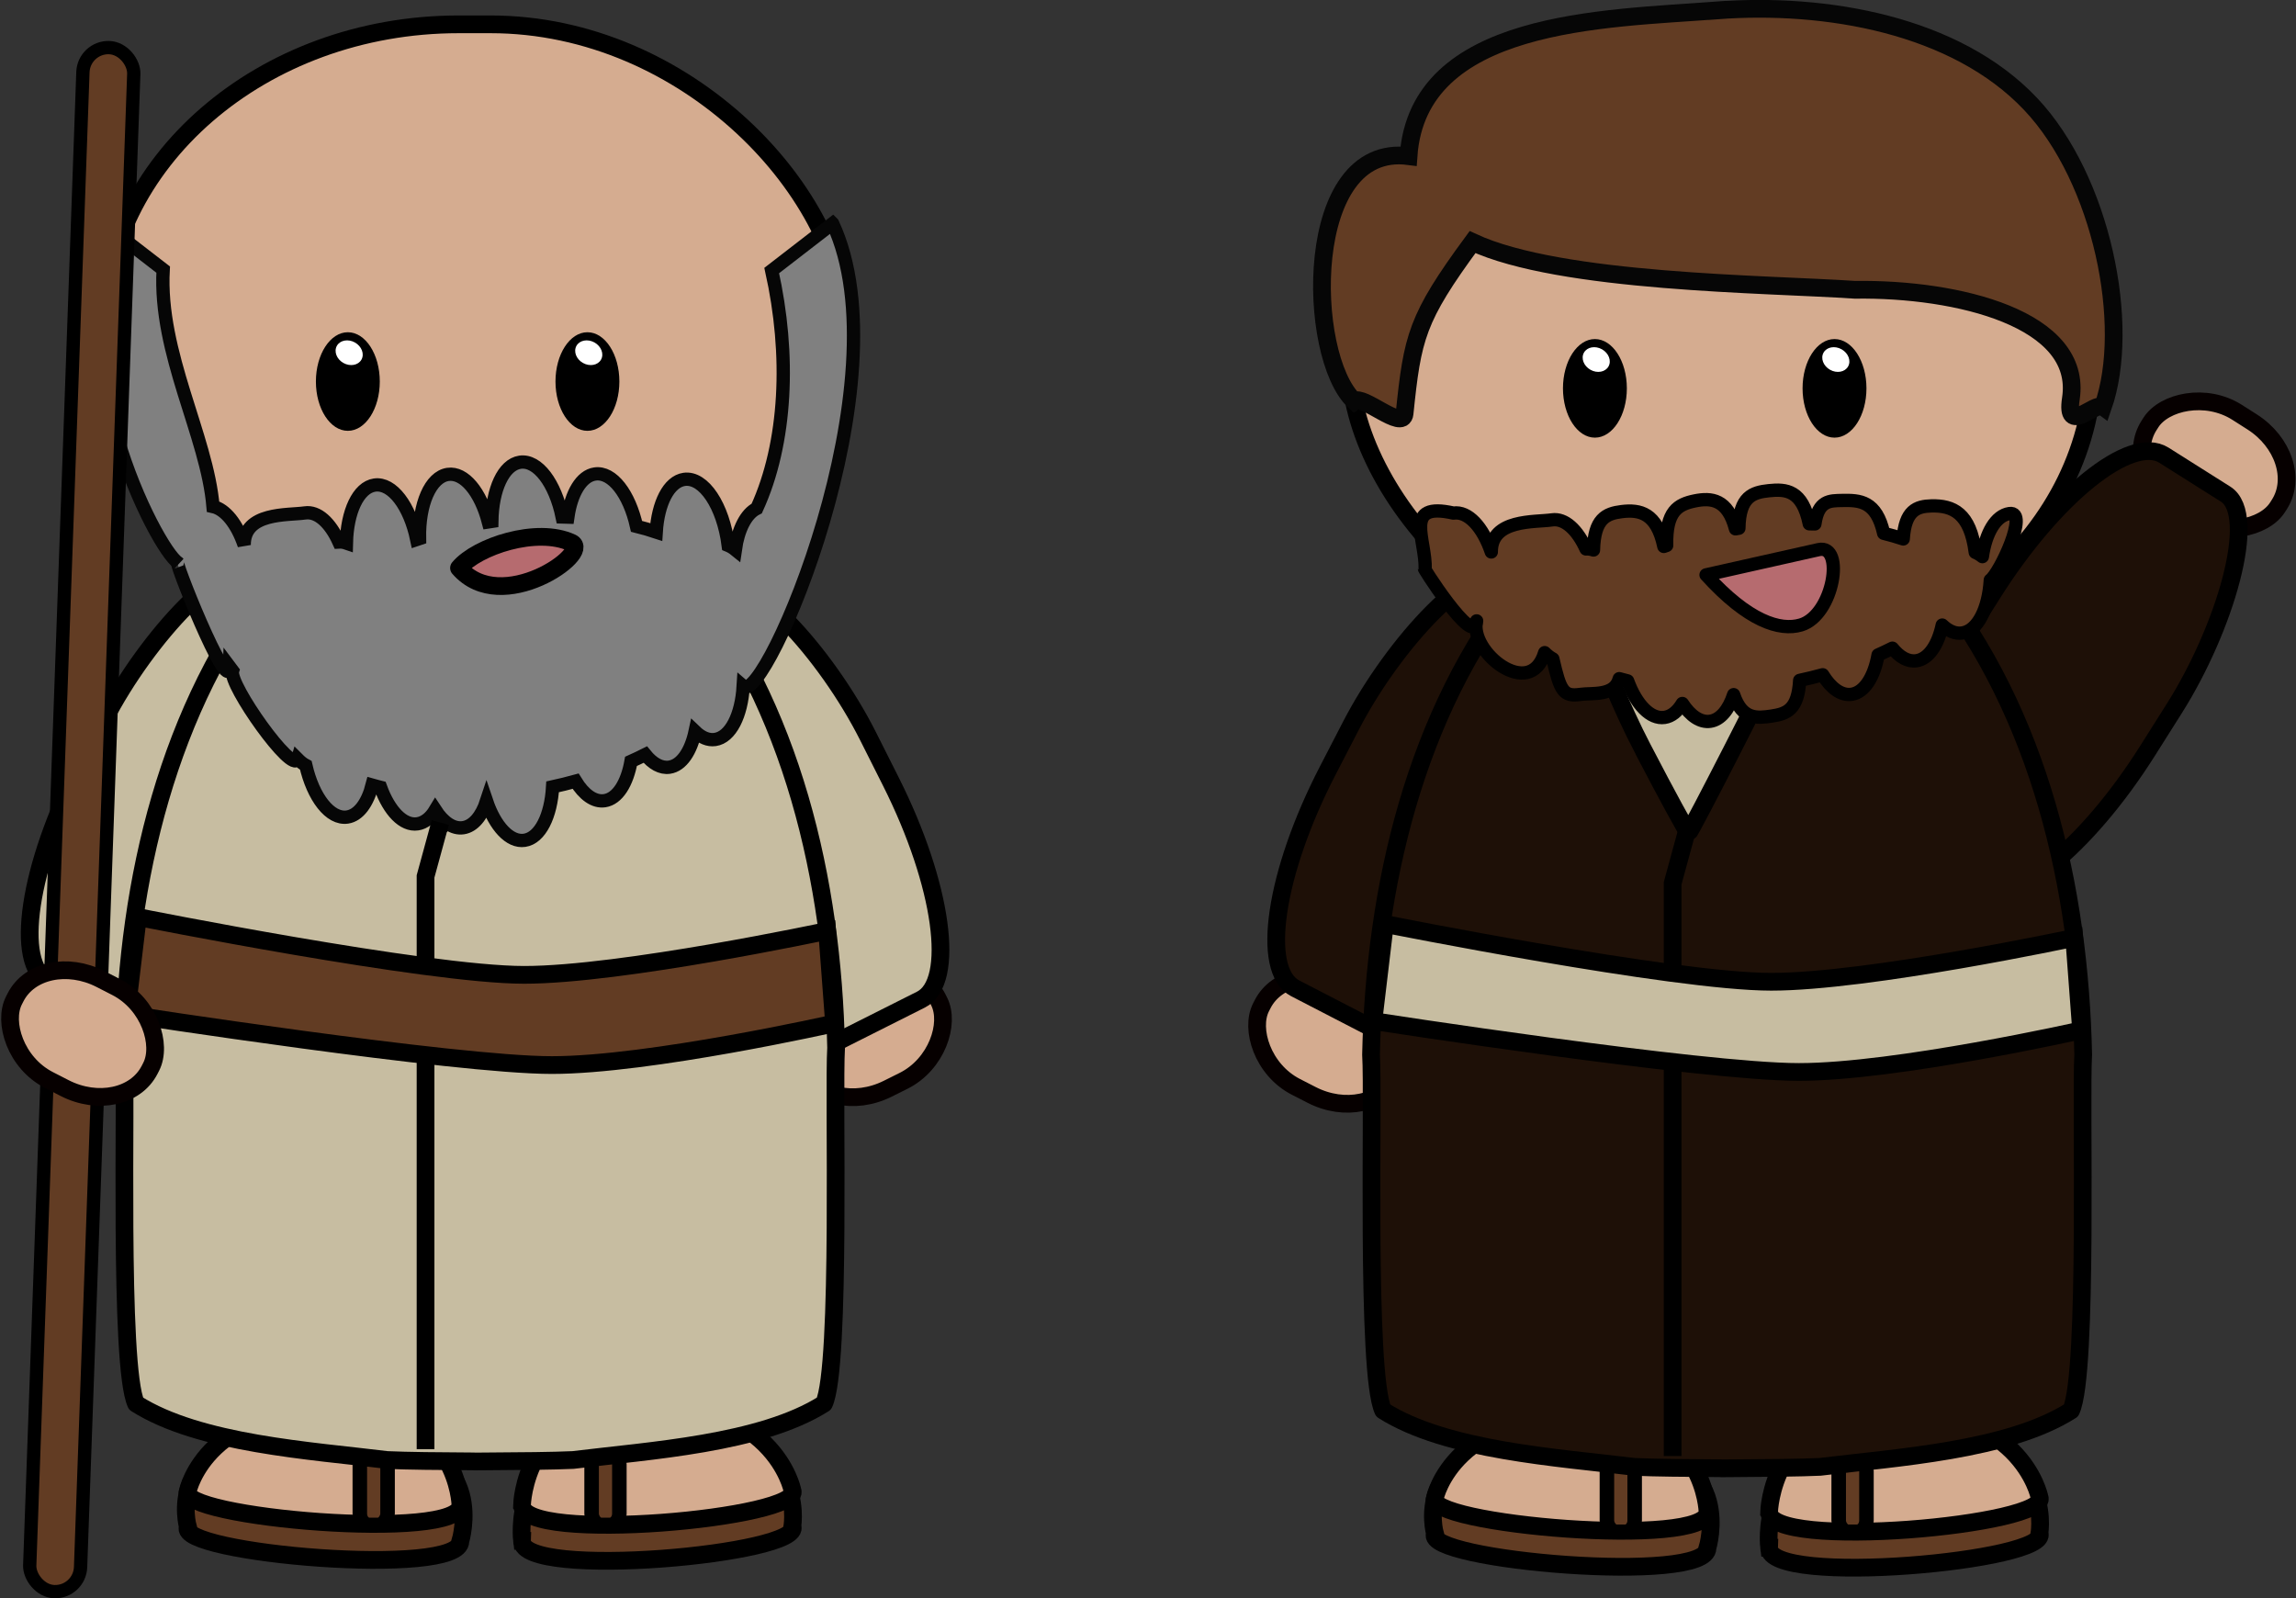 <?xml version="1.0" encoding="UTF-8" standalone="no"?>
<!-- Created with Inkscape (http://www.inkscape.org/) -->
<svg
    xmlns:inkscape="http://www.inkscape.org/namespaces/inkscape"
    xmlns:rdf="http://www.w3.org/1999/02/22-rdf-syntax-ns#"
    xmlns="http://www.w3.org/2000/svg"
    xmlns:xlink="http://www.w3.org/1999/xlink"
    xmlns:ns1="http://sozi.baierouge.fr"
    xmlns:cc="http://creativecommons.org/ns#"
    xmlns:dc="http://purl.org/dc/elements/1.1/"
    xmlns:sodipodi="http://sodipodi.sourceforge.net/DTD/sodipodi-0.dtd"
    id="svg132013"
    sodipodi:docname="New document 117"
    viewBox="0 0 518.07 360.67"
    version="1.1"
    inkscape:version="0.48.3.1 r9886"
  >
  <rect x="0" y="0" width="518.07" height="360.67" fill="#333333" stroke="none"/>
  <sodipodi:namedview
      id="base"
      bordercolor="#666666"
      inkscape:pageshadow="2"
      inkscape:window-y="24"
      fit-margin-left="0"
      pagecolor="#ffffff"
      fit-margin-top="0"
      inkscape:window-maximized="0"
      inkscape:zoom="0.24748737"
      inkscape:window-x="0"
      inkscape:window-height="415"
      showgrid="false"
      borderopacity="1.0"
      inkscape:current-layer="layer1"
      inkscape:cx="430.17437"
      inkscape:cy="197.38176"
      fit-margin-right="0"
      fit-margin-bottom="0"
      inkscape:window-width="472"
      inkscape:pageopacity="0.0"
      inkscape:document-units="px"
  />
  <g
      id="layer1"
      inkscape:label="Layer 1"
      inkscape:groupmode="layer"
      transform="translate(-211.51 -441.81)"
    >
    <g
        id="g105940"
        transform="translate(-4379.9 677.67)"
      >
      <path
          id="path105934"
          sodipodi:nodetypes="cssccc"
          inkscape:connector-curvature="0"
          style="stroke:#000000;stroke-width:4;fill:#623c23"
          d="m4695.3 111.83s6.283-20.666-17.908-21.789c-2.115-0.098-20.164-1.766-22.046-1.692-27.08 1.053-21.544 20.312-21.544 20.312-2.901 6.003 61.757 11.62 61.499 3.17z"
      />
      <path
          id="path41081-6-7-9"
          d="m4695.3 103.71s-0.544-20.666-24.735-21.789c-32.543-1.51-36.764 18.619-36.764 18.619-2.901 6.003 61.757 11.62 61.499 3.17z"
          style="stroke:#000000;stroke-width:4;fill:#d5ac90"
          inkscape:connector-curvature="0"
      />
      <rect
          id="rect105936"
          style="stroke:#000000;stroke-width:3.278;fill:#623c23"
          transform="scale(1,-1)"
          rx="2.145"
          ry="2.561"
          height="16.203"
          width="6.263"
          y="-108.23"
          x="4672.6"
      />
    </g
    >
    <rect
        id="rect41071-0-7-6"
        style="stroke-linejoin:round;fill-rule:evenodd;stroke:#060000;stroke-linecap:round;stroke-width:4;fill:#d5ac90"
        inkscape:transform-center-x="-78.435671"
        inkscape:transform-center-y="-68.663579"
        rx="15.192"
        transform="matrix(-.895 .446 .446 .895 0 0)"
        ry="12.393"
        width="34.381"
        y="773.42"
        x="-81.134"
        height="25.586"
    />
    <rect
        id="rect41083-2-0-7"
        style="stroke-linejoin:round;fill-rule:evenodd;stroke:#000000;stroke-linecap:round;stroke-width:4;fill:#c7bda1"
        inkscape:transform-center-x="-38.454244"
        inkscape:transform-center-y="-31.468582"
        rx="16.035"
        transform="rotate(-26.7)"
        ry="46.961"
        width="65.667"
        y="679.24"
        x="25.117"
        height="105.37"
    />
    <rect
        id="rect41073-9-0-4"
        style="stroke-linejoin:round;fill-rule:evenodd;stroke:#000000;stroke-linecap:round;stroke-width:4;fill:#c7bda1"
        inkscape:transform-center-x="28.814377"
        inkscape:transform-center-y="-23.534383"
        rx="16.035"
        transform="matrix(-.888 -.459 -.459 .888 0 0)"
        ry="46.961"
        width="65.667"
        y="381.96"
        x="-552.08"
        height="105.37"
    />
    <g
        id="g105945"
        transform="translate(-4379.9 677.67)"
      >
      <path
          id="path105932"
          sodipodi:nodetypes="cssccc"
          inkscape:connector-curvature="0"
          style="stroke:#000000;stroke-width:4;fill:#623c23"
          d="m4709.2 111.83s-2.641-20.441 18.524-23.131c0.918-0.117 13.131-1.124 14.128-1.173 32.277-1.582 28.347 20.983 28.347 20.983 2.878 6.289-61.256 12.174-60.998 3.321z"
      />
      <path
          id="path41079-6-2-0"
          d="m4709.2 103.71s0.539-21.651 24.534-22.827c32.277-1.582 36.466 19.507 36.466 19.507 2.878 6.289-61.256 12.174-60.998 3.321z"
          style="stroke:#000000;stroke-width:4;fill:#d5ac90"
          inkscape:connector-curvature="0"
      />
      <rect
          id="rect105938"
          style="stroke:#000000;stroke-width:3.278;fill:#623c23"
          rx="2.145"
          ry="2.561"
          height="16.203"
          width="6.263"
          y="92.03"
          x="4724.9"
      />
    </g
    >
    <path
        id="path41085-0-8-5"
        sodipodi:nodetypes="cscccccccccccccccccc"
        style="stroke-linejoin:round;fill-rule:evenodd;stroke:#000000;stroke-linecap:round;stroke-width:4;fill:#c7bda1"
        inkscape:connector-curvature="0"
        d="m320.45 545.33c-0.265 0-0.534 0.024-0.799 0.024h-1.157v0.06c-17.836 1.011-34.36 12.1-45.433 26.098-23.734 29.806-32.786 69.062-33.585 106.73 0.624 9.662-1.198 71.912 2.732 80.289 14.282 9.076 39.468 10.595 56.635 12.716 4.556 0.211 11.793 0.27 19.65 0.315v0.024c0.824 0 1.609 0 2.422-0.024 0.08-0.001 0.158 0.001 0.238 0 7.857-0.046 15.094-0.103 19.65-0.315 17.168-2.121 42.354-3.64 56.635-12.716 3.931-8.378 2.108-70.628 2.732-80.289-0.799-37.68-9.849-76.941-33.582-106.74-11.074-13.989-27.598-25.084-45.433-26.103v-0.084h-0.704z"
    />
    <rect
        id="rect41087-3-8-6"
        style="stroke-linejoin:bevel;fill-rule:evenodd;stroke:#000000;stroke-linecap:round;stroke-width:4;fill:#d5ac90"
        rx="80.356"
        ry="69.563"
        height="143.92"
        width="167.91"
        y="447.3"
        x="234.65"
    />
    <path
        id="path34208-4-5"
        sodipodi:nodetypes="scsccss"
        style="stroke:#000000;stroke-width:4;fill:#c7bda1"
        inkscape:connector-curvature="0"
        d="m300.96 609.54c-5.338-10.244-9.611-21.331-9.494-21.448 0.117-0.117 3.332 0.342 7.144 1.02 4.464 0.794 11.334 1.26 19.294 1.31 6.799 0.042 12.363 0.184 12.363 0.314 0 0.684-18.779 37.43-19.156 37.43-0.245 0-4.813-8.382-10.151-18.626z"
    />
    <path
        id="path41089-0-6-7"
        sodipodi:nodetypes="ccccccccccccccccccccccccccccccccccccccccccccccccc"
        style="stroke:#060606;stroke-width:3;fill:#808080"
        inkscape:connector-curvature="0"
        d="m399.39 492.23-13.75 10.625c4.252 19.001 3.407 38.86-3.375 53.688-2.431 1.2-4.191 4.709-4.844 9.312-0.518-0.42-1.05-0.743-1.594-0.969-1.133-8.923-5.527-15.552-9.938-14.906-3.491 0.512-5.904 5.413-6.312 11.875-1.415-0.473-2.917-0.901-4.438-1.281-1.636-7.33-5.484-12.382-9.375-11.812-3.09 0.453-5.36 4.351-6.125 9.719-0.422-0.017-0.856-0.022-1.281-0.031-1.567-7.603-5.519-12.927-9.5-12.344-3.751 0.55-6.267 6.169-6.375 13.344-0.257 0.037-0.524 0.084-0.781 0.125-1.763-6.73-5.433-11.26-9.125-10.719-3.949 0.579-6.567 6.753-6.406 14.469-0.215 0.07-0.412 0.148-0.625 0.219-1.578-7.562-5.533-12.862-9.5-12.281-3.706 0.543-6.211 6.043-6.375 13.094-0.553-0.19-1.124-0.283-1.687-0.25-1.959-4.338-4.795-6.982-7.656-6.562-3.869 0.567-13.767-0.249-13.719 7.25-1.621-4.768-4.249-8.073-7.031-8.688-1.35-15.973-12.312-34.56-11.25-53.469l-8.375-6.469c-15.931 24.799 6.826 69.558 11.75 72.625-1.73-2.403 11.355 30.444 11.594 23.562 0.224 0.311 0.451 0.601 0.688 0.875-0.894 3.066 13.604 23.486 14.687 19.844 0.598 0.599 1.203 1.103 1.844 1.438 1.66 7.23 5.486 12.221 9.344 11.656 2.582-0.378 4.588-3.183 5.625-7.219 0.624 0.173 1.265 0.374 1.906 0.531 1.939 5.314 5.101 8.689 8.312 8.219 1.582-0.232 2.971-1.354 4.031-3.125 1.807 2.785 4.033 4.329 6.281 4 2.318-0.34 4.175-2.618 5.281-6 1.911 5.665 5.23 9.332 8.563 8.844 3.522-0.516 5.968-5.516 6.344-12.062 1.766-0.382 3.49-0.814 5.188-1.281 1.846 3.019 4.185 4.75 6.531 4.406 2.924-0.429 5.094-3.949 5.969-8.875 1.099-0.492 2.173-1.004 3.219-1.531 1.633 2.022 3.536 3.122 5.437 2.844 2.761-0.405 4.85-3.566 5.813-8.062 1.405 1.354 2.948 2.04 4.5 1.812 3.502-0.513 5.947-5.476 6.344-11.969 4.881 4.342 36.697-68.99 20.188-104.47z"
    />
    <g
        id="g35121-8"
        style="stroke-width:4"
        transform="matrix(1 0 0 -1 -368.88 1907.4)"
      >
      <path
          id="path41101-4-3-9"
          d="m651.67 1379.5c0 6.143 3.227 11.123 7.208 11.123 3.981 0 7.208-4.98 7.208-11.123 0-6.143-3.228-11.123-7.208-11.123-3.981 0-7.208 4.98-7.208 11.123z"
          style="stroke-width:4;fill-rule:evenodd"
          inkscape:connector-curvature="0"
      />
      <path
          id="path41103-0-9-2"
          sodipodi:rx="0.66307449"
          sodipodi:ry="0.55256206"
          style="fill:#ffffff"
          sodipodi:type="arc"
          d="m-357.84 840.95c0 0.305-0.297 0.553-0.663 0.553-0.366 0-0.663-0.247-0.663-0.553 0-0.305 0.297-0.553 0.663-0.553 0.366 0 0.663 0.247 0.663 0.553z"
          transform="matrix(-4.174 2.361 2.361 4.174 -2822.7 -1277.7)"
          sodipodi:cy="840.9519"
          sodipodi:cx="-358.50229"
      />
    </g
    >
    <path
        id="path33415-4-9"
        sodipodi:nodetypes="ccc"
        style="stroke:#000000;stroke-width:4;fill:none"
        inkscape:connector-curvature="0"
        d="m310.85 627.41-3.319 12.154v129.24"
    />
    <path
        id="path34187-4-6"
        sodipodi:nodetypes="csccscc"
        d="m399.71 672.74s-41.751 9.394-63.67 9.394-96.028-11.482-96.028-11.482l2.61-21.919s65.236 13.047 87.155 13.047 68.368-9.916 68.368-9.916z"
        style="stroke:#000000;stroke-width:4;fill:#623c23"
        inkscape:connector-curvature="0"
    />
    <g
        id="g35125-1"
        style="stroke-width:4"
        transform="matrix(1 0 0 -1 -314.82 1907.4)"
      >
      <path
          id="path35127-6"
          style="stroke-width:4;fill-rule:evenodd"
          inkscape:connector-curvature="0"
          d="m651.67 1379.5c0 6.143 3.227 11.123 7.208 11.123 3.981 0 7.208-4.98 7.208-11.123 0-6.143-3.228-11.123-7.208-11.123-3.981 0-7.208 4.98-7.208 11.123z"
      />
      <path
          id="path35129-6"
          sodipodi:rx="0.66307449"
          sodipodi:ry="0.55256206"
          style="fill:#ffffff"
          sodipodi:type="arc"
          d="m-357.84 840.95c0 0.305-0.297 0.553-0.663 0.553-0.366 0-0.663-0.247-0.663-0.553 0-0.305 0.297-0.553 0.663-0.553 0.366 0 0.663 0.247 0.663 0.553z"
          transform="matrix(-4.174 2.361 2.361 4.174 -2822.7 -1277.7)"
          sodipodi:cy="840.9519"
          sodipodi:cx="-358.50229"
      />
    </g
    >
    <path
        id="path41091-5-5-2"
        d="m315.08 569.97c9.567 11.032 30.159-3.495 25.392-5.699-7.873-3.642-21.33 0.856-25.392 5.699z"
        sodipodi:nodetypes="cac"
        style="stroke-linejoin:round;stroke:#000000;stroke-linecap:round;stroke-width:4;fill:#b66b6f"
        inkscape:connector-curvature="0"
    />
    <rect
        id="rect105952"
        style="stroke:#000000;stroke-width:3;fill:#623c23"
        transform="rotate(2.04)"
        rx="5.741"
        ry="5.741"
        height="348.62"
        width="11.482"
        y="443.86"
        x="246.38"
    />
    <rect
        id="rect34462-3-6"
        style="stroke-linejoin:round;fill-rule:evenodd;stroke:#060000;stroke-linecap:round;stroke-width:4;fill:#d5ac90"
        inkscape:transform-center-x="65.932916"
        inkscape:transform-center-y="-61.536434"
        rx="15.192"
        ry="12.393"
        transform="rotate(27.154)"
        width="34.381"
        y="482.8"
        x="495.66"
        height="25.586"
    />
    <g
        id="g132162"
        transform="translate(-40.406 -16.162)"
      >
      <g
          id="g120683"
          transform="translate(-4058.1 695.38)"
        >
        <path
            id="path120685"
            sodipodi:nodetypes="cssccc"
            inkscape:connector-curvature="0"
            style="stroke:#000000;stroke-width:4;fill:#623c23"
            d="m4695.3 111.83s6.283-20.666-17.908-21.789c-2.115-0.098-20.164-1.766-22.046-1.692-27.08 1.053-21.544 20.312-21.544 20.312-2.901 6.003 61.757 11.62 61.499 3.17z"
        />
        <path
            id="path120687"
            d="m4695.3 103.71s-0.544-20.666-24.735-21.789c-32.543-1.51-36.764 18.619-36.764 18.619-2.901 6.003 61.757 11.62 61.499 3.17z"
            style="stroke:#000000;stroke-width:4;fill:#d5ac90"
            inkscape:connector-curvature="0"
        />
        <rect
            id="rect120689"
            style="stroke:#000000;stroke-width:3.278;fill:#623c23"
            rx="2.145"
            ry="2.561"
            height="16.203"
            width="6.263"
            y="92.03"
            x="4672.6"
        />
      </g
      >
      <g
          id="g132158"
          transform="matrix(.979 -.204 .204 .979 -139.25 137.69)"
        >
        <rect
            id="rect120691"
            style="stroke-linejoin:round;fill-rule:evenodd;stroke:#060000;stroke-linecap:round;stroke-width:4;fill:#d5ac90"
            inkscape:transform-center-x="90.695264"
            inkscape:transform-center-y="-51.392649"
            rx="15.192"
            ry="12.393"
            transform="matrix(.716 .698 .698 -.716 0 0)"
            width="34.381"
            y="107.22"
            x="962.58"
            height="25.586"
        />
        <rect
            id="rect120693"
            style="stroke-linejoin:round;fill-rule:evenodd;stroke:#000000;stroke-linecap:round;stroke-width:4;fill:#1e1007"
            inkscape:transform-center-x="42.392786"
            inkscape:transform-center-y="-25.920028"
            rx="16.035"
            ry="46.961"
            transform="rotate(224.04)"
            width="48.526"
            y="6.497"
            x="-1001.9"
            height="105.37"
        />
      </g
      >
      <rect
          id="rect120735"
          style="stroke-linejoin:round;fill-rule:evenodd;stroke:#060000;stroke-linecap:round;stroke-width:4;fill:#d5ac90"
          inkscape:transform-center-x="65.932916"
          inkscape:transform-center-y="-61.536434"
          rx="15.192"
          ry="12.393"
          transform="rotate(27.154)"
          width="34.381"
          y="351.7"
          x="790.07"
          height="25.586"
      />
      <rect
          id="rect120695"
          style="stroke-linejoin:round;fill-rule:evenodd;stroke:#000000;stroke-linecap:round;stroke-width:4;fill:#1e1007"
          inkscape:transform-center-x="28.814377"
          inkscape:transform-center-y="-23.534383"
          rx="16.035"
          transform="matrix(-.888 -.459 -.459 .888 0 0)"
          ry="46.961"
          width="65.667"
          y="249.84"
          x="-846.03"
          height="105.37"
      />
      <g
          id="g120697"
          transform="translate(-4058.1 695.38)"
        >
        <path
            id="path120699"
            sodipodi:nodetypes="cssccc"
            inkscape:connector-curvature="0"
            style="stroke:#000000;stroke-width:4;fill:#623c23"
            d="m4709.2 111.83s-2.641-20.441 18.524-23.131c0.918-0.117 13.131-1.124 14.128-1.173 32.277-1.582 28.347 20.983 28.347 20.983 2.878 6.289-61.256 12.174-60.998 3.321z"
        />
        <path
            id="path120701"
            d="m4709.2 103.71s0.539-21.651 24.534-22.827c32.277-1.582 36.466 19.507 36.466 19.507 2.878 6.289-61.256 12.174-60.998 3.321z"
            style="stroke:#000000;stroke-width:4;fill:#d5ac90"
            inkscape:connector-curvature="0"
        />
        <rect
            id="rect120703"
            style="stroke:#000000;stroke-width:3.278;fill:#623c23"
            rx="2.145"
            ry="2.561"
            height="16.203"
            width="6.263"
            y="92.03"
            x="4724.9"
        />
      </g
      >
      <path
          id="path120705"
          sodipodi:nodetypes="cscccccccccccccccccc"
          style="stroke-linejoin:round;fill-rule:evenodd;stroke:#000000;stroke-linecap:round;stroke-width:4;fill:#1e1007"
          inkscape:connector-curvature="0"
          d="m642.25 563.04c-0.265 0-0.534 0.024-0.799 0.024h-1.157v0.06c-17.836 1.011-34.36 12.1-45.433 26.098-23.734 29.806-32.786 69.062-33.585 106.73 0.624 9.662-1.198 71.912 2.732 80.289 14.282 9.076 39.468 10.595 56.635 12.716 4.556 0.211 11.793 0.27 19.65 0.315v0.024c0.824 0 1.609 0 2.422-0.024 0.08-0.001 0.158 0.001 0.238 0 7.857-0.046 15.094-0.103 19.65-0.315 17.168-2.121 42.354-3.64 56.635-12.716 3.931-8.378 2.108-70.628 2.732-80.289-0.799-37.68-9.849-76.941-33.582-106.74-11.074-13.989-27.598-25.084-45.433-26.103v-0.084h-0.704z"
      />
      <rect
          id="rect120707"
          style="stroke-linejoin:bevel;fill-rule:evenodd;stroke:#000000;stroke-linecap:round;stroke-width:4;fill:#d5ac90"
          rx="80.356"
          ry="69.563"
          height="143.92"
          width="167.91"
          y="465.01"
          x="556.44"
      />
      <path
          id="path120709"
          sodipodi:nodetypes="accsccscaa"
          style="stroke:#060606;stroke-width:4;fill:#623c23"
          inkscape:connector-curvature="0"
          d="m639.34 460.32c-25.586 1.941-67.47 2.108-69.603 32.877-23.986-3.097-23.069 45.127-12.252 55.277 1.875-1.587 10.946 6.834 11.359 2.836 1.786-17.264 2.638-21.43 15.338-38.71 19.929 9.254 66.301 9.412 86.288 10.762 23.208-0.335 51.483 6.587 48.72 24.567-1.3 8.458 5.414 0.57 7.237 1.865 6.425-18.395-0.234-51.351-16.338-68.372-16.914-17.876-46.209-22.963-70.748-21.101z"
      />
      <g
          id="g120711"
          style="stroke-width:4"
          transform="matrix(1 0 0 -1 -47.086 1925.1)"
        >
        <path
            id="path120713"
            d="m651.67 1379.5c0 6.143 3.227 11.123 7.208 11.123 3.981 0 7.208-4.98 7.208-11.123 0-6.143-3.228-11.123-7.208-11.123-3.981 0-7.208 4.98-7.208 11.123z"
            style="stroke-width:4;fill-rule:evenodd"
            inkscape:connector-curvature="0"
        />
        <path
            id="path120715"
            sodipodi:rx="0.66307449"
            sodipodi:ry="0.55256206"
            style="fill:#ffffff"
            sodipodi:type="arc"
            d="m-357.84 840.95c0 0.305-0.297 0.553-0.663 0.553-0.366 0-0.663-0.247-0.663-0.553 0-0.305 0.297-0.553 0.663-0.553 0.366 0 0.663 0.247 0.663 0.553z"
            transform="matrix(-4.174 2.361 2.361 4.174 -2822.7 -1277.7)"
            sodipodi:cy="840.9519"
            sodipodi:cx="-358.50229"
        />
      </g
      >
      <path
          id="path120717"
          sodipodi:nodetypes="ccc"
          style="stroke:#000000;stroke-width:4;fill:none"
          inkscape:connector-curvature="0"
          d="m632.65 645.12-3.319 12.154v129.24"
      />
      <path
          id="path120719"
          sodipodi:nodetypes="csccscc"
          d="m721.5 690.46s-41.751 9.394-63.67 9.394-96.028-11.482-96.028-11.482l2.61-21.919s65.236 13.047 87.156 13.047c21.919 0 68.368-9.916 68.368-9.916z"
          style="stroke:#000000;stroke-width:4;fill:#c7bda1"
          inkscape:connector-curvature="0"
      />
      <path
          id="path120721"
          sodipodi:nodetypes="scsccss"
          style="stroke:#000000;stroke-width:4;fill:#c7bda1"
          inkscape:connector-curvature="0"
          d="m622.76 627.26c-5.338-10.244-9.611-21.331-9.494-21.448 0.117-0.117 3.332 0.342 7.144 1.02 4.464 0.794 11.334 1.26 19.294 1.31 6.799 0.042 12.363 0.184 12.363 0.314 0 0.684-18.78 37.43-19.156 37.43-0.245 0-4.813-8.382-10.151-18.626z"
      />
      <g
          id="g120723"
          style="stroke-width:4"
          transform="matrix(1 0 0 -1 6.978 1925.1)"
        >
        <path
            id="path120725"
            style="stroke-width:4;fill-rule:evenodd"
            inkscape:connector-curvature="0"
            d="m651.67 1379.5c0 6.143 3.227 11.123 7.208 11.123 3.981 0 7.208-4.98 7.208-11.123 0-6.143-3.228-11.123-7.208-11.123-3.981 0-7.208 4.98-7.208 11.123z"
        />
        <path
            id="path120727"
            sodipodi:rx="0.66307449"
            sodipodi:ry="0.55256206"
            style="fill:#ffffff"
            sodipodi:type="arc"
            d="m-357.84 840.95c0 0.305-0.297 0.553-0.663 0.553-0.366 0-0.663-0.247-0.663-0.553 0-0.305 0.297-0.553 0.663-0.553 0.366 0 0.663 0.247 0.663 0.553z"
            transform="matrix(-4.174 2.361 2.361 4.174 -2822.7 -1277.7)"
            sodipodi:cy="840.9519"
            sodipodi:cx="-358.50229"
        />
      </g
      >
      <path
          id="path120729"
          sodipodi:nodetypes="cccccccccccccaccaccaccaccacccccccccccccccccc"
          d="m651.65 619.55c3.522-0.516 5.97-1.508 6.346-8.055 1.766-0.382 3.493-0.8 5.191-1.268 1.846 3.019 4.176 4.75 6.523 4.407 2.924-0.429 5.098-3.95 5.973-8.877 1.099-0.492 2.186-1.001 3.231-1.529 1.633 2.022 3.521 3.115 5.422 2.837 2.761-0.405 4.864-3.556 5.826-8.053 1.405 1.354 2.951 2.016 4.503 1.789 3.502-0.513 5.946-5.456 6.343-11.949 2.091-1.467 8.804-15.658 4.328-15.002-3.093 0.453-5.355 4.344-6.117 9.721-0.518-0.42-1.06-0.743-1.604-0.968-1.133-8.923-5.111-10.608-9.918-10.479-3.26 0.087-5.926 0.995-6.335 7.457-1.415-0.473-2.893-0.894-4.413-1.274-1.636-7.33-5.41-7.501-9.399-7.41-2.696 0.061-5.352-0.075-6.117 5.292-0.422-0.017-0.844-0.015-1.27-0.024-1.567-7.603-5.223-7.888-9.134-7.471-3.589 0.383-6.639 1.293-6.747 8.468-0.257 0.037-0.512 0.094-0.768 0.135-1.763-6.73-5.509-7.044-9.136-6.308-3.895 0.79-6.557 2.346-6.396 10.062-0.215 0.07-0.425 0.149-0.638 0.22-1.578-7.562-5.418-8.362-9.496-7.86-3.559 0.438-6.213 1.615-6.377 8.666-0.553-0.19-1.122-0.272-1.685-0.239-1.959-4.338-4.8-6.981-7.661-6.561-3.869 0.567-13.76-0.256-13.711 7.242-1.915-5.631-5.228-9.262-8.548-8.775-11.476-2.597-6.136 5.864-6.371 12.755-1.73-2.403 11.368 18.452 11.606 11.57-1.752 6.898 12.073 18.131 15.354 7.166 0.598 0.599 1.211 1.083 1.852 1.417 1.66 7.23 2.359 8.567 6.216 8.002 2.582-0.378 7.718 0.49 8.755-3.546 0.624 0.173 1.256 0.347 1.897 0.504 1.939 5.314 5.124 8.707 8.336 8.236 1.582-0.232 2.95-1.37 4.01-3.142 1.807 2.785 4.05 4.346 6.297 4.017 2.318-0.339 4.172-2.627 5.278-6.009 1.911 5.665 5.223 5.325 8.555 4.837z"
          style="stroke-linejoin:round;fill-rule:evenodd;stroke:#000000;stroke-linecap:round;stroke-width:3;fill:#623c23"
          inkscape:connector-curvature="0"
      />
      <path
          id="path120731"
          d="m636.87 587.69c9.45 10.432 16.65 12.722 21.42 11.293 7.412-2.219 9.96-18.337 3.972-16.993z"
          sodipodi:nodetypes="cssc"
          style="stroke-linejoin:round;stroke:#000000;stroke-linecap:round;stroke-width:3;fill:#b66b6f"
          inkscape:connector-curvature="0"
      />
    </g
    >
  </g
  >
</svg
>
